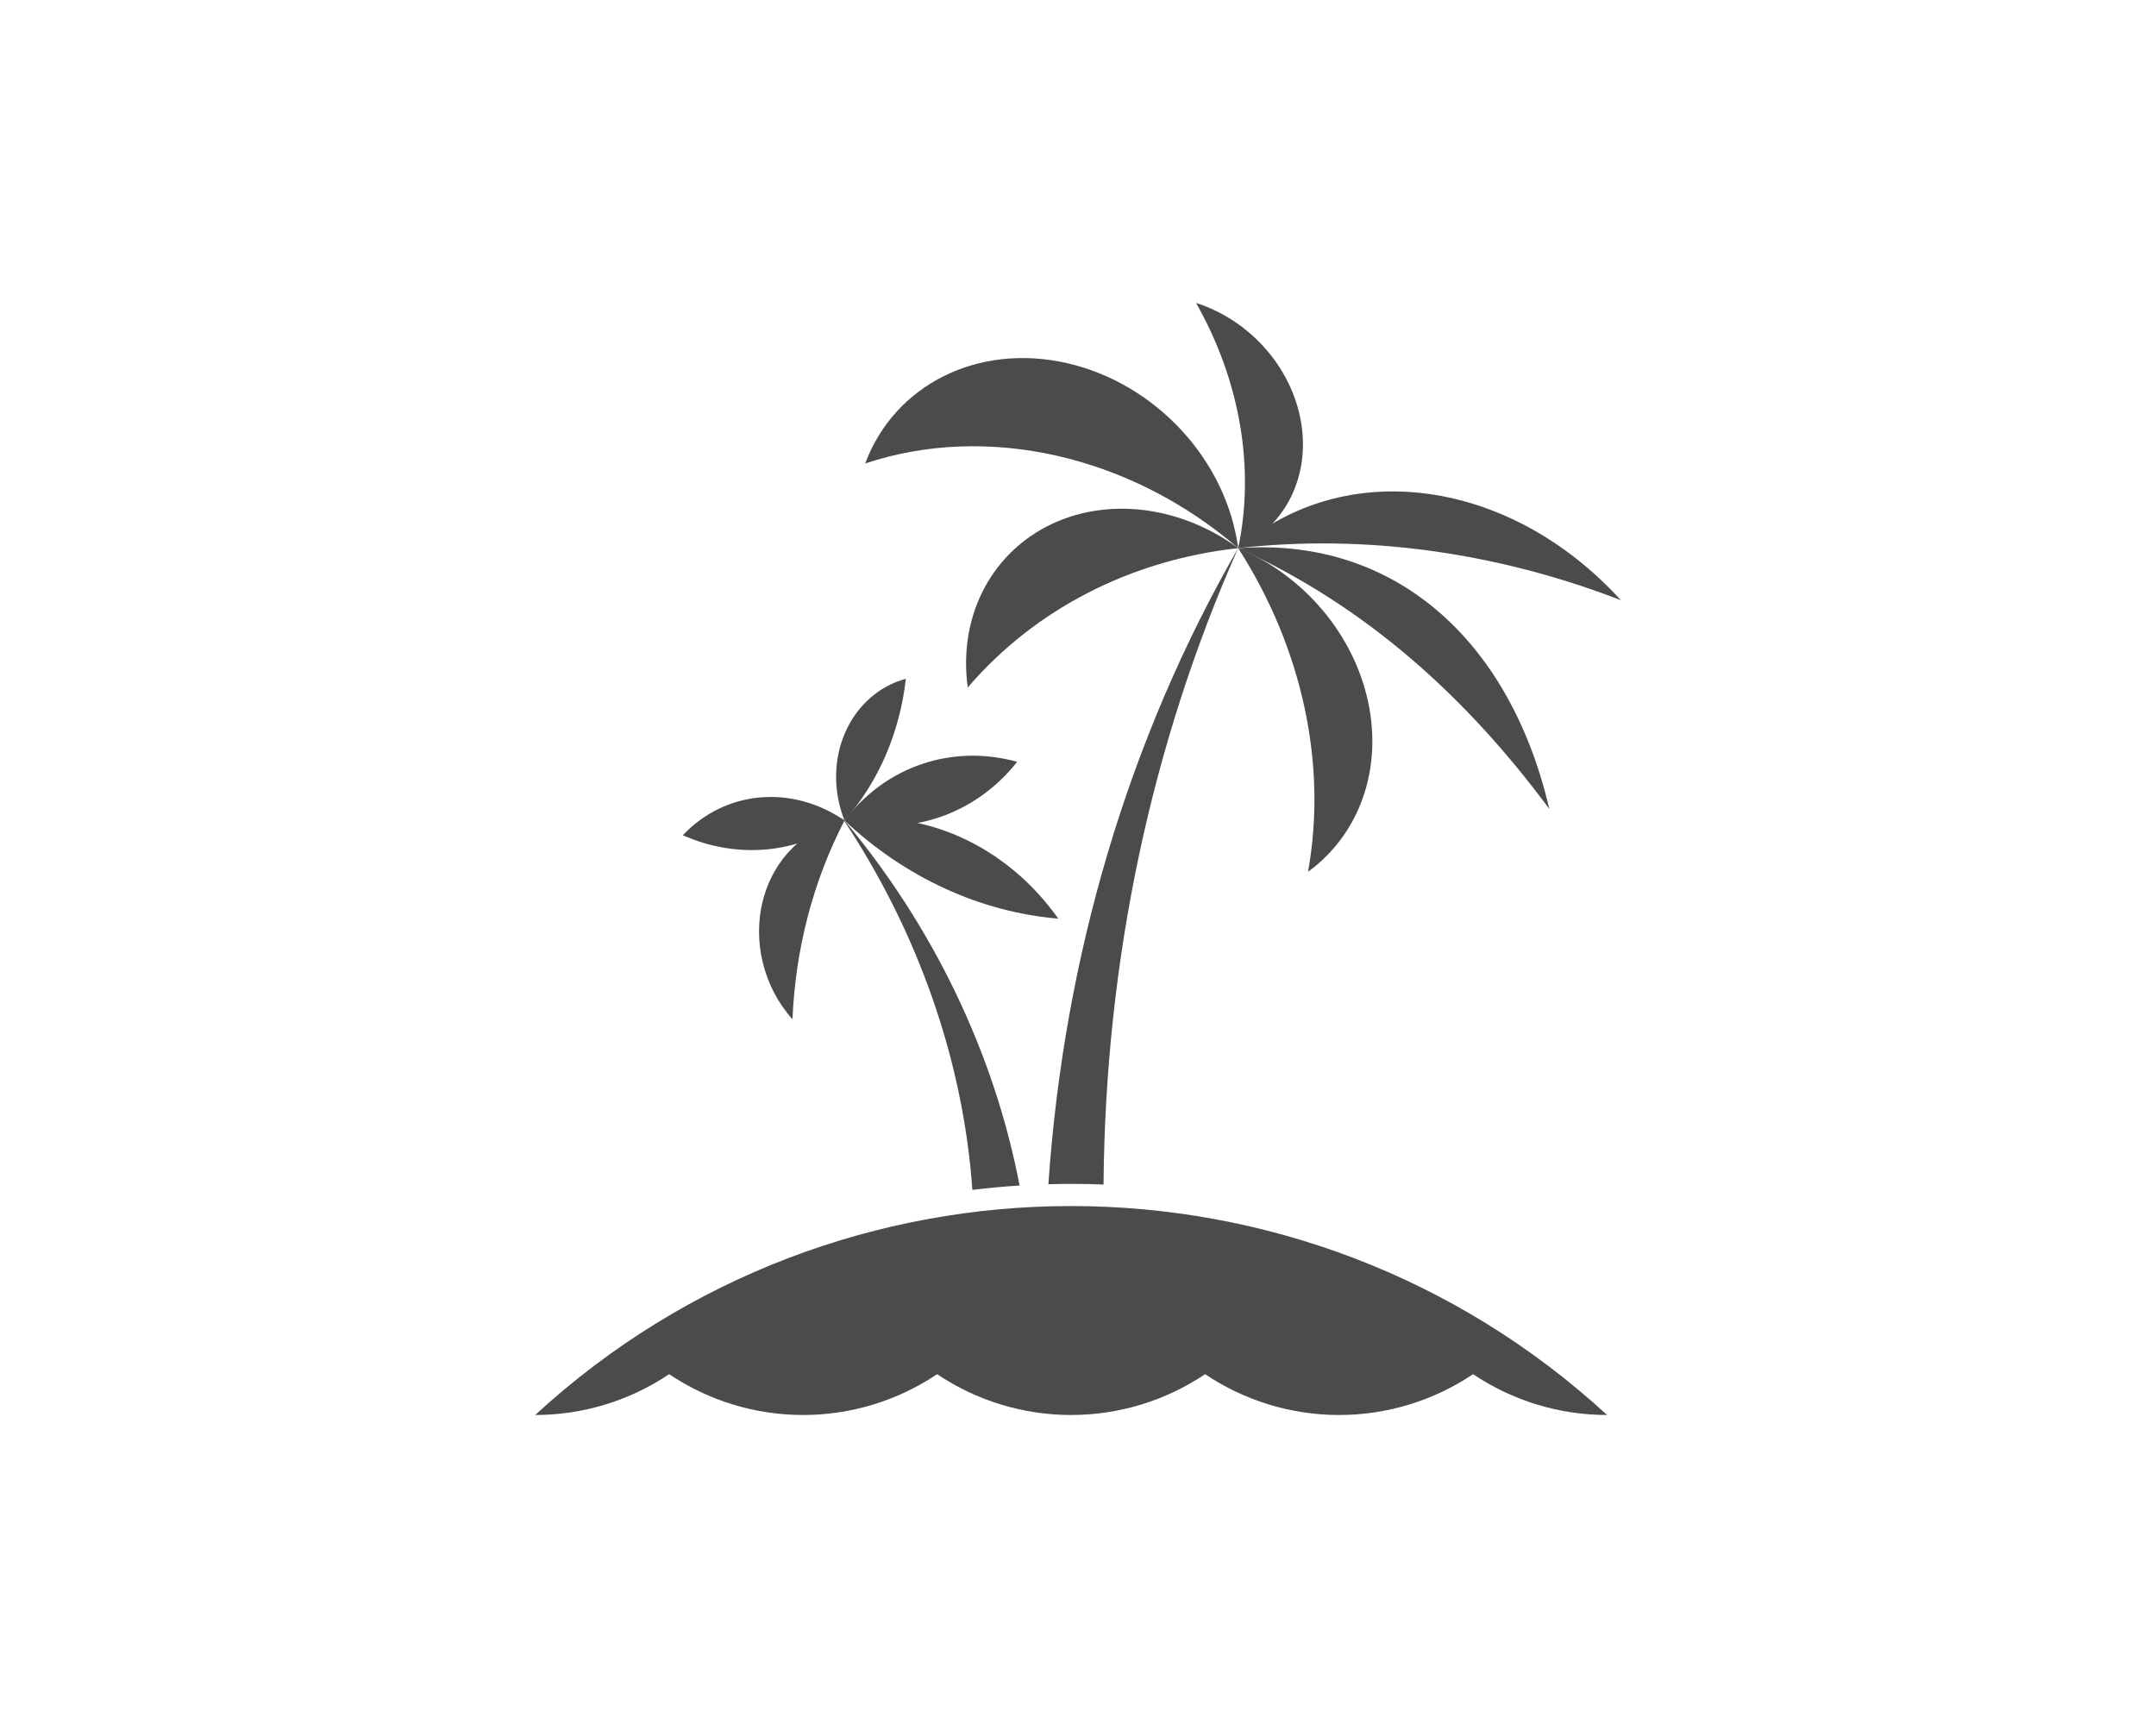 <?xml version="1.0" encoding="UTF-8"?>
<svg id="Layer_1" data-name="Layer 1" xmlns="http://www.w3.org/2000/svg" viewBox="0 0 1355.48 1080">
  <defs>
    <style>
      .cls-1 {
        fill: #4b4b4b;
        fill-rule: evenodd;
        stroke-width: 0px;
      }
    </style>
  </defs>
  <path class="cls-1" d="m659.12,744.47c9.84-143.34,50.35-280.12,119.33-399.86-54.89,123.62-83.52,259.49-84.65,400.07-11.56-.46-23.12-.53-34.68-.21h0Z"/>
  <path class="cls-1" d="m611.33,748.04c-5.68-80.62-33.66-161.75-81.96-234.13,57.59,68.27,95.85,148.92,111.64,231.38-9.91.63-19.8,1.55-29.67,2.75h0Z"/>
  <path class="cls-1" d="m974.07,508.6c-51.84-70.02-114.78-127.29-195.63-163.99,97.34-7.28,170.63,56.73,195.63,163.99h0Z"/>
  <path class="cls-1" d="m1019.02,377.3c-78.74-30.39-161.43-41.62-240.58-32.69,67.36-58,170.72-43.96,240.58,32.69h0Z"/>
  <path class="cls-1" d="m778.45,344.61c-36.95-27.12-83.77-32.46-120.16-13.72-36.39,18.75-55.82,58.21-49.86,101.29,42.23-49.19,102.28-80.12,170.02-87.58h0Z"/>
  <path class="cls-1" d="m822.35,548.07c32.42-23.58,46.9-64.63,37.75-107.03-9.15-42.4-40.47-79.38-81.65-96.43,40.35,62.93,56.1,135.91,43.91,203.46h0Z"/>
  <path class="cls-1" d="m543.93,291.37c18.6-49.67,71.01-75.76,126.75-63.11,55.75,12.66,100.31,60.76,107.77,116.35-67.76-58.35-157.88-78.8-234.52-53.24h0Z"/>
  <path class="cls-1" d="m751.95,190.44c27.69,48.74,37.14,103.74,26.5,154.17,29.67-13.62,45.38-45.21,39.5-79.41-5.88-34.21-32.13-63.94-66-74.76h0Z"/>
  <path class="cls-1" d="m665.35,577.52c-49.02-4.13-96.32-25.85-134.39-61.7,50.46-7.54,102.22,16.23,134.39,61.7h0Z"/>
  <path class="cls-1" d="m639.48,478.94c-40.87-11.39-82.85,2.87-108.52,36.88,40.79,10.45,82.34-3.67,108.52-36.88h0Z"/>
  <path class="cls-1" d="m498.23,640.77c-18.2-20.27-25.29-49.12-18.46-75.18,6.83-26.06,26.47-45.16,51.19-49.77-19.67,37.86-30.86,80.59-32.73,124.95h0Z"/>
  <path class="cls-1" d="m429.28,525.08c34.21,15.18,72.14,11.72,101.68-9.27-33.18-22.75-75.08-18.93-101.68,9.27h0Z"/>
  <path class="cls-1" d="m569.51,426.73c-3.79,33.85-17.27,64.99-38.55,89.09-7.17-18.02-7.06-38.09.31-55.11,7.37-17.03,21.29-29.39,38.24-33.98h0Z"/>
  <path class="cls-1" d="m336.45,889.56c190.5-175.15,483.42-175.15,673.92,0-30.04,0-59.36-8.95-84.24-25.67-24.88,16.71-54.2,25.67-84.24,25.67s-59.36-8.95-84.24-25.66c-24.88,16.71-54.19,25.66-84.24,25.66s-59.36-8.95-84.24-25.67c-24.88,16.71-54.2,25.67-84.24,25.67s-59.36-8.95-84.24-25.66c-24.88,16.71-54.19,25.66-84.24,25.66h0Z"/>
</svg>